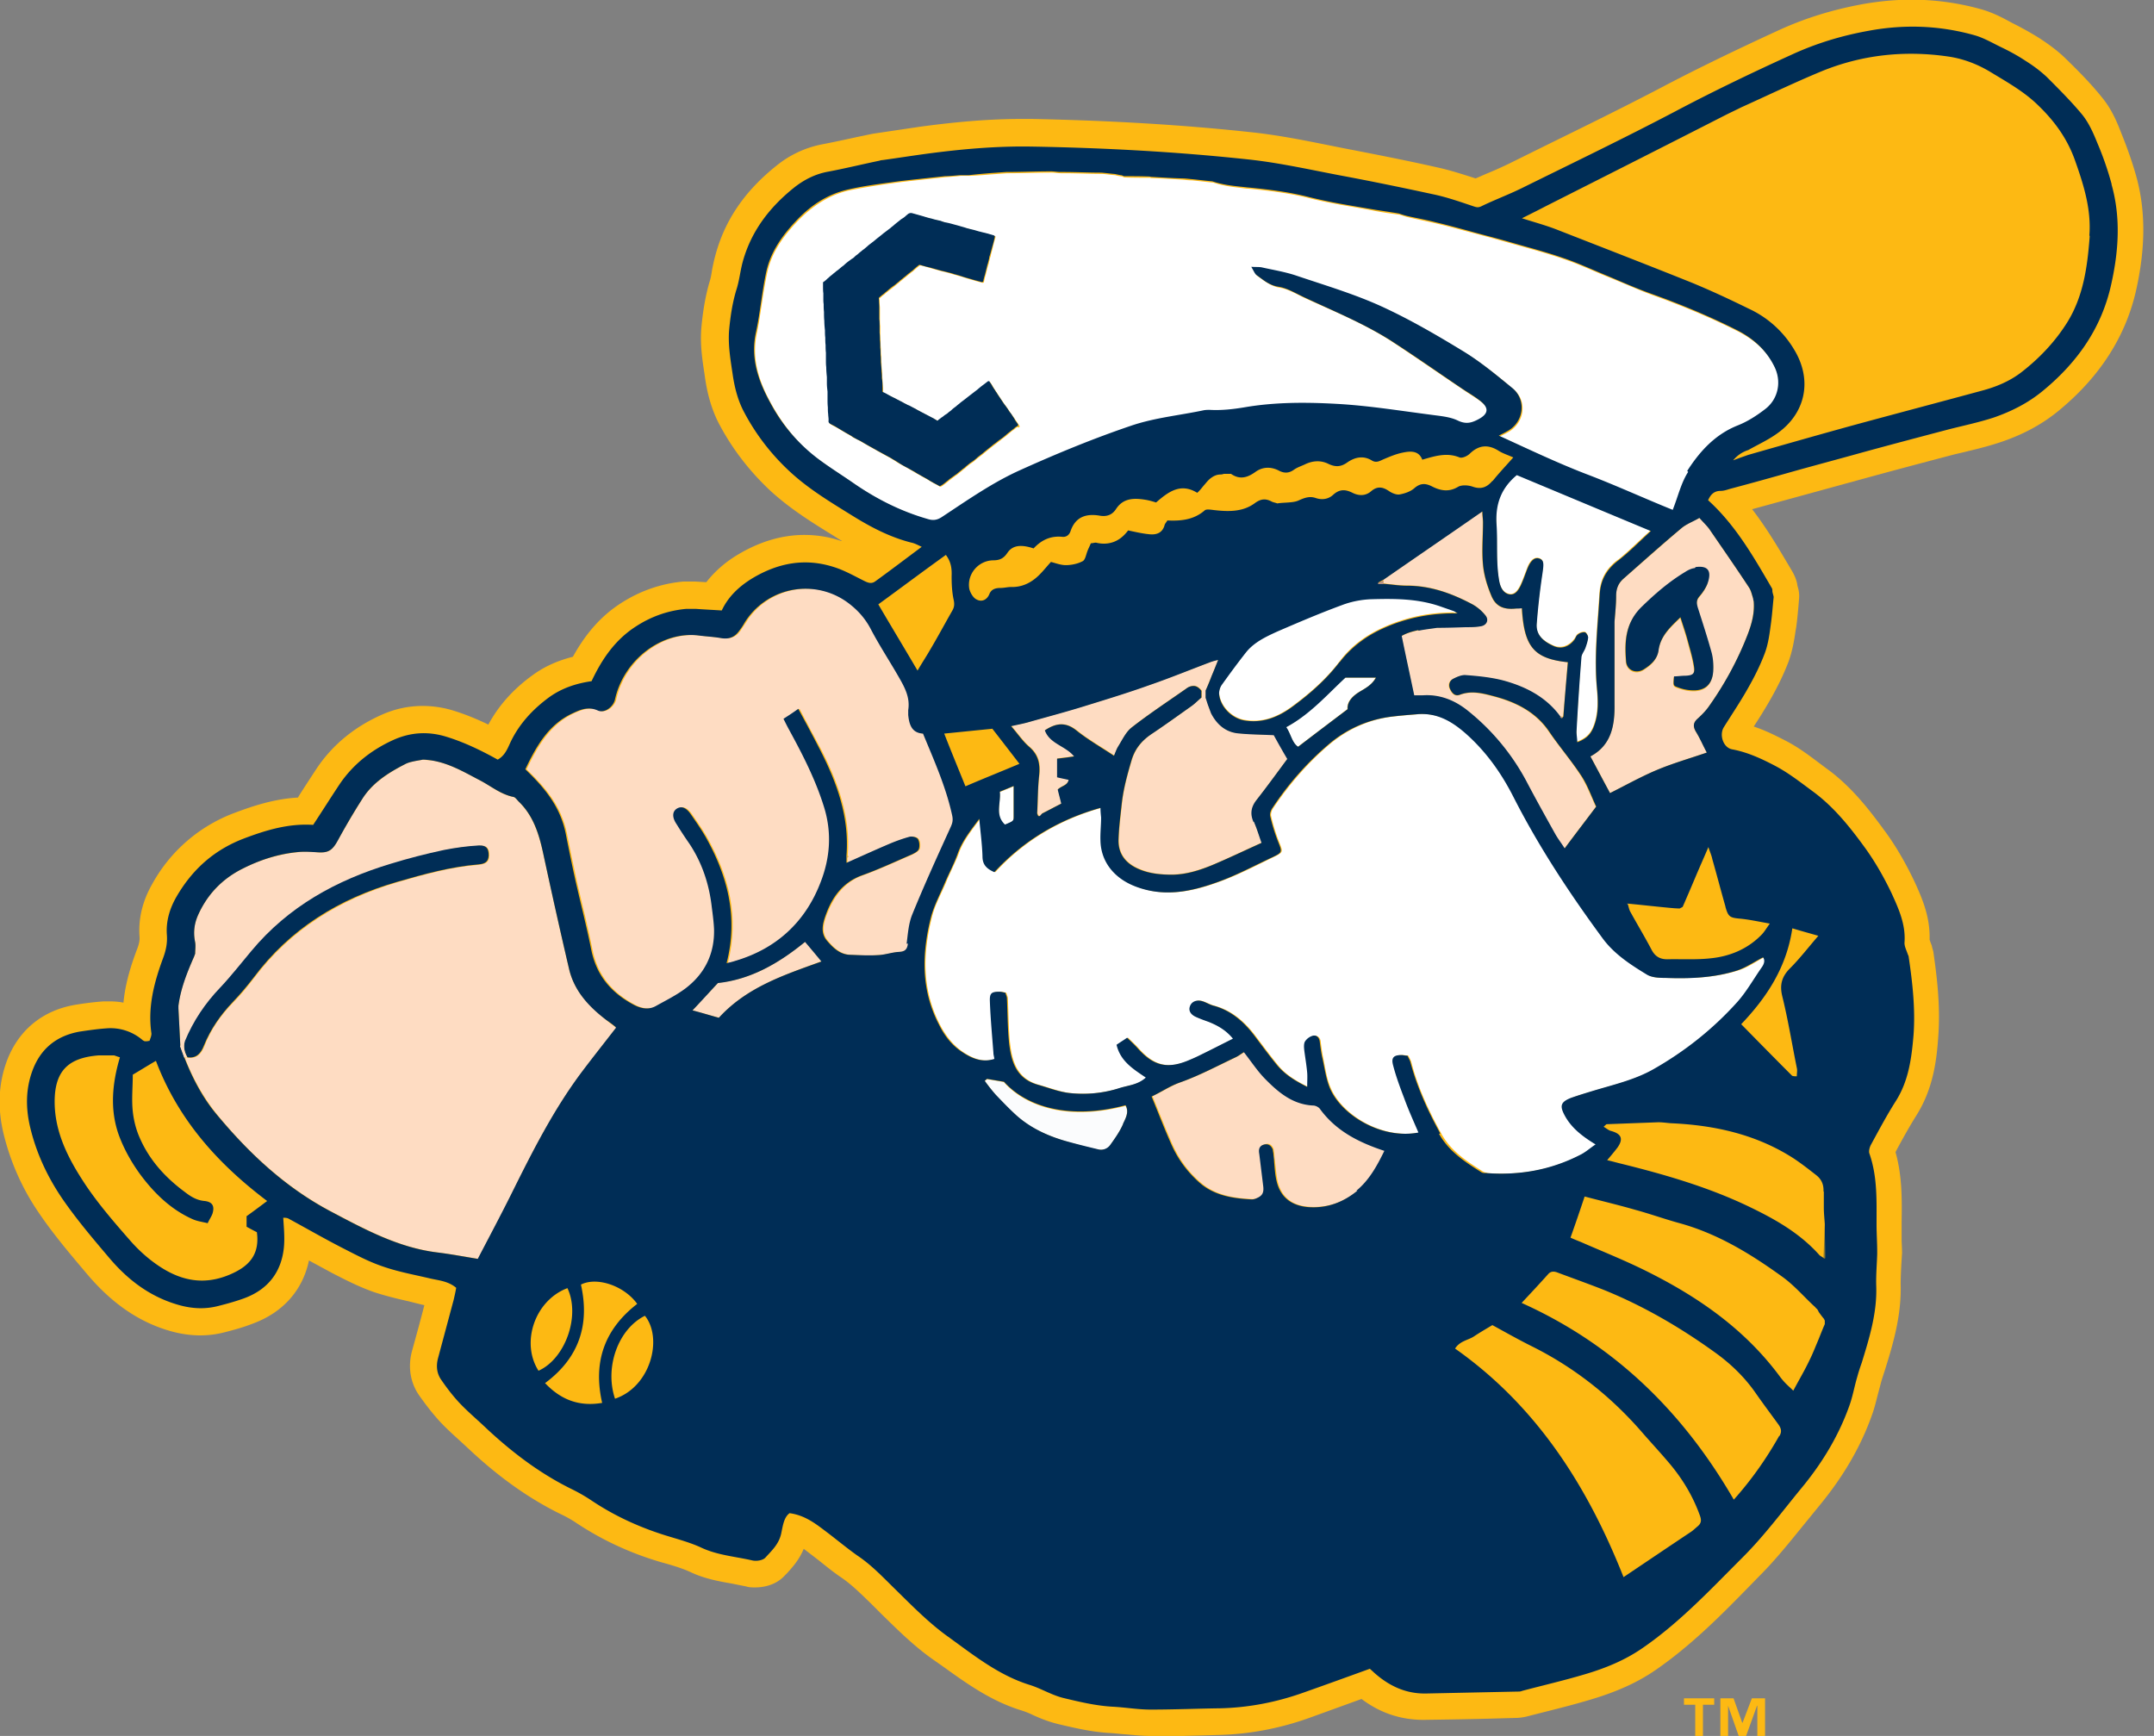 <svg xmlns="http://www.w3.org/2000/svg" fill="none" viewBox="0 0 67 54"><rect x="0" y="0" width="67" height="54" fill="#808080" stroke="none"/><g clip-path="url(#a)"><g clip-path="url(#b)"><path fill="#FDB913" d="M35.77 54c-.26 0-.51-.03-.77-.05-.15-.01-.3-.03-.46-.04-.58-.03-1.12-.16-1.63-.28-.32-.08-.56-.18-.78-.28-.12-.06-.25-.11-.38-.15-.96-.3-1.72-.86-2.46-1.39l-.3-.21c-.59-.42-1.1-.93-1.59-1.41l-.3-.3c-.31-.3-.6-.59-.92-.81-.21-.14-.41-.3-.61-.46-.11-.09-.53-.41-.57-.44-.15.36-.36.58-.52.76l-.07.07c-.31.34-.75.37-.92.37-.1 0-.19 0-.28-.03l-.45-.09c-.4-.07-.85-.15-1.29-.36-.24-.11-.53-.2-.82-.28l-.14-.04c-.94-.28-1.81-.69-2.59-1.21-.15-.1-.31-.19-.48-.27-.98-.48-1.91-1.14-2.84-2.01l-.27-.25c-.21-.19-.42-.38-.62-.59-.27-.29-.5-.6-.67-.84-.28-.4-.36-.9-.22-1.4.13-.47.26-.94.38-1.41-.02 0-.49-.12-.49-.12-.36-.08-.72-.17-1.06-.28-.49-.17-.93-.4-1.32-.6l-.72-.39c-.19.91-.79 1.6-1.71 1.95-.3.12-.62.21-.94.29-.24.06-.48.09-.73.09-.29 0-.58-.04-.88-.12-.99-.27-1.84-.85-2.61-1.75-.55-.65-1.06-1.25-1.51-1.91A7.46 7.46 0 0 1 .1 35.22c-.18-.78-.14-1.51.1-2.18.35-.97 1.1-1.6 2.12-1.78.3-.05.61-.09.91-.11h.17c.15 0 .3.01.44.04.06-.62.24-1.18.43-1.68.06-.16.08-.27.07-.37-.04-.56.09-1.11.4-1.65a4.855 4.855 0 0 1 2.52-2.19c.58-.22 1.26-.45 2.01-.49l.02-.04c.19-.3.38-.59.57-.88.48-.71 1.15-1.27 2-1.65.42-.19.85-.28 1.29-.28.32 0 .65.05.97.15.35.11.7.25 1.07.43.32-.59.77-1.1 1.38-1.54.37-.27.78-.45 1.25-.57.41-.74.89-1.28 1.5-1.67.59-.38 1.25-.61 1.94-.67h.36l.35.02c.25-.32.57-.61.97-.85.68-.41 1.38-.62 2.08-.62.38 0 .77.06 1.15.19h.02c-.05-.03-.27-.17-.27-.17-.65-.4-1.31-.81-1.92-1.36-.65-.6-1.2-1.3-1.62-2.09-.22-.41-.37-.9-.45-1.46l-.02-.14c-.07-.46-.14-.93-.09-1.46.05-.52.13-.97.25-1.38.04-.12.06-.25.08-.38.03-.15.06-.3.1-.44.29-1.09.91-2.01 1.92-2.81.41-.33.89-.55 1.4-.65.37-.07.73-.15 1.1-.23l.48-.1 1.48-.22c1.19-.16 2.19-.24 3.15-.24h.32c2.44.05 4.66.18 6.79.41.78.08 1.55.23 2.3.38l.6.12c.98.19 1.96.38 2.93.6.41.09.8.22 1.18.34.12-.05.25-.11.37-.16.22-.09.44-.19.65-.29l1.01-.5c1.26-.62 2.51-1.23 3.75-1.88 1.1-.58 2.3-1.16 3.67-1.79.81-.37 1.66-.63 2.58-.8.51-.09 1.02-.14 1.52-.14.74 0 1.47.1 2.18.3.32.09.6.23.84.36l.13.07c.28.14.57.3.84.47.26.17.54.37.79.61.41.4.8.79 1.16 1.24.28.34.45.73.58 1.07.2.49.36.95.48 1.38.29 1.05.29 2.2 0 3.51-.32 1.46-1.14 2.73-2.42 3.78-.5.41-1.08.73-1.79.97-.33.11-.67.2-1.01.28-.15.04-.3.07-.46.11-.91.24-1.82.48-2.73.73l-3.54.97c.48.62.86 1.28 1.24 1.92.14.24.16.39.17.46l.03.11c.02.09.03.19.02.29l-.02.25c-.02.22-.04.44-.07.65l-.02.11c-.04.29-.1.63-.22.96-.14.36-.31.73-.58 1.2-.16.28-.33.55-.5.81.36.12.68.28.99.44.39.2.72.45 1.04.69l.24.18c.75.54 1.31 1.26 1.77 1.89.36.48.67 1.02.94 1.58.27.58.51 1.15.49 1.85.03.09.05.14.07.19 0 .03.05.18.05.21.11.77.22 1.67.15 2.61-.05.75-.16 1.62-.67 2.44-.22.35-.42.71-.62 1.08l-.04.08c.21.74.2 1.49.19 2.15v.62s.02.39.01.41l-.02.33c-.01.2-.02.4-.02.6.03 1-.26 1.93-.49 2.67 0 0-.11.33-.13.42l-.08.3c-.06.23-.11.45-.19.67-.35.99-.89 1.92-1.65 2.84l-.44.54c-.44.54-.89 1.11-1.41 1.63l-.39.4c-.86.88-1.76 1.78-2.83 2.52-.56.39-1.22.69-2.07.94-.47.14-.94.26-1.42.38l-.55.14c-.13.03-.25.04-.34.04l-.71.02c-.71.02-1.43.03-2.14.04-.72 0-1.36-.22-1.93-.65l-1.6.58c-.94.34-1.91.52-2.86.54l-.68.02c-.47.01-.93.03-1.4.03h-.1l.06-.02Z"/><path fill="#fff" d="M13.38 23.65c-.08 0-.16-.01-.24-.02.08 0 .16.01.24.02ZM56.57 40.81s-.04-.05-.05-.08c.02.03.04.05.05.08ZM56.51 40.71s-.04-.05-.07-.07c-.08-.08-.17-.16-.25-.24.08.08.16.16.25.24.02.02.04.05.07.07ZM38.05 14.76s-.07.01-.1.02c-.14 0-.25.05-.33.13.09-.07.19-.13.33-.13.03 0 .07-.01.1-.02ZM39.61 35.92c0 .07.01.14.02.21 0-.07-.01-.14-.02-.21ZM32.38 25.34s.03-.03.04-.05c-.01.02-.03.03-.04.05ZM4.67 32.32s-.02.04-.02.06c-.02 0-.04 0-.07.01.02 0 .04 0 .07-.01 0-.02.01-.04.02-.06ZM48.57 22.35l.04-.05c.05-.57.1-1.13.14-1.69-.05.56-.1 1.13-.14 1.69-.01.02-.02.03-.04.05ZM56.77 39.14c0-.35 0-.71-.01-1.06 0-.17-.02-.34-.03-.51 0 .17.02.34.03.51 0 .35.01.71.01 1.06ZM35.78 5.51s-.07-.03-.1-.04c.03.01.07.02.1.04 0 0 .02 0 .03.01-.01 0-.02 0-.03-.01ZM56.73 41.02l.03.06v.11c-.08.18-.15.37-.23.56.08-.19.15-.37.23-.56v-.11c0-.02-.01-.04-.03-.06Z"/><path fill="#fff" d="M54.93 12.77c.41-.31.51-.85.3-1.31-.24-.52-.65-.88-1.15-1.14-.87-.44-1.76-.81-2.68-1.14-.46-.17-.9-.37-1.35-.55-.47-.19-.93-.41-1.41-.57-.57-.2-1.16-.35-1.75-.52-.39-.11-.79-.22-1.18-.32-.33-.09-.67-.18-1-.26-.3-.07-.6-.13-.9-.2-.09-.02-.18-.05-.27-.08-.29-.04-.59-.08-.88-.14-.64-.12-1.28-.21-1.91-.37-.63-.16-1.27-.24-1.91-.3-.09 0-.19-.02-.28-.03-.28-.03-.55-.07-.82-.16-.22-.02-.45-.05-.67-.07-.09 0-.18-.01-.27-.02-.32-.02-.65-.04-.97-.05h-.02c-.01 0-.02 0-.03-.01-.26 0-.53 0-.79-.01-.03 0-.06-.02-.09-.03-.07-.01-.14-.02-.21-.04-.13-.01-.27-.03-.4-.04-.4 0-.8-.02-1.2-.02h-.08c-.1 0-.19-.02-.29-.02-.46 0-.93.02-1.39.02l-.43.03c-.25.02-.49.04-.74.05h-.28c-.15.02-.31.03-.46.04l-.83.09c-.28.03-.55.06-.83.1-.44.06-.89.13-1.33.22-.64.14-1.16.49-1.61.95-.44.46-.81.96-.95 1.59-.14.63-.2 1.29-.33 1.92-.17.8.08 1.51.45 2.18.38.69.87 1.3 1.51 1.76.35.26.72.49 1.08.74.71.49 1.46.86 2.29 1.11.19.06.31.04.46-.06.79-.53 1.57-1.08 2.44-1.46 1.13-.5 2.27-.98 3.45-1.38.74-.25 1.51-.32 2.26-.48.06-.01.12-.01.18-.01.36.02.72-.01 1.08-.08.99-.18 2-.16 2.99-.1.94.05 1.87.21 2.8.33.29.04.59.06.84.18s.42.08.63-.03c.33-.17.36-.36.06-.59-.17-.13-.37-.24-.55-.37-.75-.5-1.49-1.02-2.24-1.51-.85-.55-1.79-.93-2.71-1.35-.25-.12-.5-.27-.76-.31-.28-.05-.47-.21-.68-.36-.06-.04-.08-.12-.17-.26.16 0 .25 0 .34.02.36.08.73.14 1.08.26.89.3 1.79.57 2.65.96.87.4 1.71.89 2.53 1.39.54.33 1.03.73 1.52 1.14.46.38.35 1.07-.17 1.35-.07.04-.14.07-.25.13.94.42 1.82.85 2.73 1.2.91.35 1.8.76 2.68 1.11.17-.43.26-.85.48-1.18.39-.61.86-1.14 1.58-1.42.3-.12.59-.3.84-.5l-.03-.02Zm-23.27.51c-.06.02-.09.07-.14.1-.05.03-.09.07-.14.11-.04.03-.08.07-.12.1-.04.03-.09.06-.13.1l-.13.1-.13.1-.14.11c-.02.02-.04.03-.06.05-.04.03-.07.06-.11.09l-.13.1c-.04.03-.09.07-.13.11-.04.03-.09.06-.13.09-.04.03-.09.07-.13.11-.03.03-.07.05-.1.08l-.16.13c-.02.02-.05.03-.07.05l-.11.08c-.03.03-.07.05-.1.08-.05.04-.11.09-.17.13-.02.02-.05.03-.07.04h-.02c-.08-.05-.17-.09-.25-.14-.06-.03-.11-.07-.17-.1-.05-.03-.11-.06-.16-.09s-.09-.05-.14-.08a.746.746 0 0 1-.12-.07c-.05-.03-.09-.05-.14-.08-.08-.05-.17-.09-.25-.14-.08-.04-.15-.09-.23-.14-.03-.02-.06-.03-.08-.05-.04-.02-.09-.05-.13-.07-.07-.04-.13-.07-.2-.11-.06-.03-.12-.07-.18-.1-.05-.03-.11-.06-.16-.09-.09-.05-.17-.1-.26-.15-.07-.04-.14-.08-.21-.11-.02-.01-.04-.02-.06-.04-.08-.05-.16-.09-.24-.14-.07-.04-.15-.09-.22-.13-.07-.04-.14-.07-.2-.11-.03-.02-.05-.03-.05-.08 0-.07 0-.15-.01-.22 0-.07 0-.14-.01-.21 0-.09 0-.17-.01-.26v-.23c0-.08-.01-.16-.02-.25v-.2c0-.1-.01-.21-.02-.31 0-.07 0-.14-.01-.21v-.24c0-.08 0-.16-.01-.24 0-.08 0-.16-.01-.23 0-.07 0-.15-.01-.22 0-.1-.01-.2-.02-.3 0-.09 0-.19-.01-.28 0-.08 0-.16-.01-.24 0-.06 0-.11-.01-.17v-.17c0-.07 0-.14-.01-.2V8.8c.03-.02.05-.04.08-.06.03-.02.05-.05.08-.07.04-.04.09-.07.13-.11.04-.04.09-.07.13-.11.05-.04.09-.08.14-.11a.7.7 0 0 1 .1-.08c.04-.04.09-.07.13-.11l.11-.08a.7.7 0 0 1 .1-.08.7.7 0 0 1 .1-.08c.04-.04.09-.07.13-.11.05-.04.09-.08.14-.11.05-.04.11-.08.16-.13.07-.05.14-.11.2-.16l.16-.13c.06-.05.13-.1.2-.15.04-.03.09-.07.13-.11.07-.06.14-.11.21-.17a.71.71 0 0 1 .14-.1c.02-.02.05-.04.07-.06.04-.04.08-.04.13-.03l.32.09c.1.03.19.05.29.08.09.02.19.04.28.07.06.01.11.03.16.05.11.03.21.06.32.08.08.02.17.05.25.07.08.02.17.04.25.07.09.02.17.05.26.07.07.02.13.03.2.05l.21.06c.04.01.04.01.03.06-.03.1-.06.21-.08.31l-.06.22c0 .04-.02.07-.03.11-.01.06-.03.11-.04.17 0 .02-.01.04-.02.06l-.03.12-.03.12c-.01.05-.03.1-.04.15 0 .03-.02.06-.02.09 0 .04-.03.06-.07.04-.1-.02-.19-.05-.29-.08-.09-.02-.18-.05-.27-.08-.09-.03-.18-.05-.27-.08-.08-.02-.17-.05-.25-.07-.07-.02-.13-.03-.2-.05l-.32-.09c-.1-.03-.2-.06-.3-.08h-.03c-.03.02-.06.05-.09.07-.03.03-.07.06-.1.09s-.07.05-.1.08c-.07.05-.13.11-.2.16-.04.04-.09.07-.13.11l-.16.13c-.06.05-.11.09-.17.13-.04.04-.09.07-.13.11-.03.03-.07.05-.1.08-.02.02-.05.04-.07.06-.02.02 0 .04 0 .06 0 .07 0 .14.01.22v.39c0 .06 0 .13.01.19v.23c0 .08 0 .15.01.23 0 .08 0 .16.01.24 0 .08 0 .16.01.23 0 .08 0 .16.01.23 0 .1.01.19.02.29 0 .07 0 .13.01.2 0 .1.01.2.02.29v.13c.05.03.11.06.16.08.06.03.12.06.19.1.05.02.09.05.14.07.05.03.1.05.15.08.05.03.1.05.15.08.04.02.07.04.11.05.05.03.1.05.15.08.04.02.08.04.11.06.05.03.1.05.15.08.1.05.19.1.29.15.03.01.06.03.08.05.02.01.04 0 .05 0 .03-.03.07-.05.1-.08.04-.03.07-.06.11-.08.03-.03.07-.05.1-.07.03-.03.07-.05.1-.08.05-.04.11-.08.16-.13.04-.04.09-.07.13-.11l.12-.09.14-.11.26-.2c.07-.05.13-.1.2-.16l.13-.1c.01 0 .04 0 .05.01.02.04.05.07.07.11.02.03.04.07.06.1.01.02.03.04.04.06.02.04.05.07.07.11l.06.09.12.18c.04.06.09.12.13.18.03.04.05.08.08.12.02.03.04.06.06.08.03.05.07.1.1.15.04.05.07.11.11.16.02.03.02.06-.02.07l-.02-.02ZM46.24 36.49c1.03.08 2.01-.09 2.93-.56.17-.08.31-.21.49-.33-.41-.25-.75-.51-.96-.9-.16-.3-.13-.42.2-.55.23-.09.46-.15.69-.22.64-.19 1.29-.34 1.87-.67.97-.56 1.84-1.25 2.59-2.07.3-.33.52-.73.78-1.1.07-.1.11-.21.04-.31-.28.15-.53.33-.81.41-.72.23-1.48.25-2.23.23-.19 0-.42 0-.57-.1-.51-.31-1.02-.64-1.38-1.13-1.03-1.4-1.98-2.84-2.77-4.39-.38-.75-.87-1.43-1.51-2-.45-.4-.92-.64-1.52-.58-.25.02-.5.04-.75.07-.75.09-1.41.39-1.98.87-.67.57-1.25 1.24-1.74 1.97-.05.07-.09.18-.07.26.06.26.14.53.24.78.13.33.15.34-.16.49-.58.28-1.15.58-1.75.79-.81.29-1.64.46-2.51.13-.64-.24-1.09-.74-1.1-1.42 0-.24.01-.49.02-.73 0-.1-.01-.2-.02-.3-1.29.36-2.4 1.02-3.3 2-.25-.11-.36-.25-.37-.49-.01-.37-.06-.73-.1-1.17-.29.39-.53.69-.67 1.08-.11.3-.27.59-.39.89-.15.36-.35.71-.44 1.08-.29 1.14-.32 2.26.25 3.36.19.36.42.65.74.86.29.19.61.32.98.2-.01-.07-.03-.13-.03-.19-.04-.53-.09-1.07-.11-1.6-.01-.26.05-.29.3-.3.06 0 .12.02.18.03.02.07.05.13.05.18.02.44.02.88.06 1.31.06.6.2 1.17.89 1.37.33.09.65.22.98.26.53.06 1.07 0 1.59-.16.27-.09.56-.1.8-.32-.4-.26-.79-.51-.91-1.02.1-.07.2-.13.33-.22.11.11.22.21.32.32.46.52.88.67 1.55.4.12-.05.24-.1.36-.16.35-.17.69-.35 1.06-.53-.22-.27-.48-.41-.75-.52-.13-.06-.28-.1-.41-.16-.13-.06-.23-.16-.18-.32.05-.14.18-.2.32-.18.14.03.26.11.4.15.57.15.98.52 1.32.98.22.29.44.59.67.87.24.3.56.49.94.68 0-.18.01-.31 0-.44-.02-.23-.07-.46-.09-.69-.01-.09-.02-.21.02-.28a.43.43 0 0 1 .24-.18c.11-.02.21.05.22.18.02.15.04.31.07.46.07.33.11.69.25 1 .36.83 1.6 1.59 2.75 1.37-.15-.35-.3-.7-.44-1.06-.13-.34-.25-.69-.35-1.04-.06-.23.02-.31.26-.31.06 0 .12.01.19.02.03.07.07.13.09.2.2.78.54 1.51.93 2.22.3.55.8.87 1.31 1.19.04.02.09.03.14.03l-.04.01Z"/><path fill="#FEDCC2" d="M19.16 31.97s0-.02-.01-.02c-.1-.07-.2-.14-.29-.22-.54-.42-1-.91-1.16-1.59-.28-1.2-.55-2.41-.81-3.62-.13-.59-.31-1.15-.76-1.59-.05-.05-.1-.13-.16-.14-.39-.07-.69-.33-1.03-.51-.5-.26-.98-.55-1.55-.63-.08 0-.16-.01-.24-.02-.09.02-.18.03-.27.05-.09.02-.18.04-.26.08-.52.27-1.02.58-1.35 1.09-.26.42-.52.85-.76 1.29-.18.33-.3.4-.67.37-.17-.02-.34-.03-.51-.01-.65.06-1.27.25-1.84.55-.61.32-1.06.8-1.34 1.44-.11.26-.15.53-.08.82.03.11 0 .24 0 .36-.01.03-.02.06-.03.08-.22.5-.43.99-.49 1.54v.08l.06 1.18c.05-.05.1-.1.16-.15.25-.63.63-1.18 1.1-1.67.34-.36.65-.76.97-1.14 1.15-1.38 2.64-2.2 4.33-2.71.55-.16 1.1-.31 1.66-.43.35-.08.72-.12 1.08-.14.24-.02.32.09.31.31 0 .17-.09.26-.32.28-.86.07-1.7.3-2.52.54-1.8.53-3.34 1.47-4.48 2.99-.2.26-.41.52-.64.75-.39.4-.7.84-.9 1.36-.09.23-.23.4-.51.36-.03 0-.07 0-.1.01.25.64.58 1.24 1.01 1.77.99 1.2 2.12 2.25 3.51 2.99 1.06.56 2.12 1.14 3.34 1.29.42.05.83.13 1.26.2.36-.7.72-1.35 1.04-2.01.66-1.34 1.33-2.66 2.23-3.85.34-.45.68-.88 1.03-1.33h-.01Z"/><path fill="#FDB913" d="M63.4 3.29c-.43-.42-.95-.72-1.46-1.02-.42-.25-.85-.42-1.32-.49-1.37-.2-2.7-.06-3.98.47-.83.35-1.64.74-2.47 1.11-.17.08-.33.16-.49.24-1.86.94-3.72 1.88-5.58 2.83-.24.12-.47.24-.75.38.41.13.78.23 1.13.37 1.37.53 2.75 1.06 4.12 1.62.61.25 1.2.53 1.8.82.59.29 1.07.71 1.42 1.28.57.94.36 1.98-.54 2.61-.28.19-.59.34-.89.51a.901.901 0 0 0-.47.32c.18-.07.33-.12.47-.17 1.12-.32 2.25-.64 3.37-.95 1.29-.35 2.58-.7 3.87-1.04.46-.12.9-.3 1.28-.6.55-.43 1.03-.94 1.4-1.53.51-.82.63-1.75.7-2.68.06-.81-.17-1.56-.44-2.31-.25-.69-.65-1.25-1.16-1.74l-.01-.03Z"/><path fill="#FEDCC2" d="M29.66 25.38c-.19-.89-.57-1.71-.91-2.56-.36-.02-.44-.28-.46-.58 0-.05-.02-.1 0-.15.06-.36-.08-.67-.26-.97-.31-.53-.64-1.04-.92-1.58-.18-.35-.44-.61-.75-.83-1.04-.73-2.5-.42-3.16.66l-.18.27c-.14.19-.32.24-.55.21-.23-.04-.46-.05-.69-.08-1.12-.15-2.33.73-2.61 1.98-.05.24-.33.45-.54.35-.28-.13-.55-.01-.76.08-.76.35-1.15 1.04-1.49 1.75.59.57 1.09 1.15 1.26 2.02.1.5.2.99.31 1.49.16.7.34 1.39.48 2.1.16.81.63 1.35 1.33 1.72.21.11.45.16.67.04.32-.17.65-.34.94-.56.6-.46.91-1.07.88-1.84 0-.23-.05-.46-.07-.68-.08-.71-.3-1.38-.7-1.98l-.4-.61c-.13-.22-.12-.4.02-.48.14-.08.28-.03.42.17.16.23.32.46.46.7.69 1.22 1.03 2.5.66 3.94.1-.02.18-.04.27-.07 1.29-.39 2.19-1.22 2.66-2.46.28-.75.34-1.53.1-2.33-.26-.85-.66-1.62-1.08-2.39-.06-.11-.12-.23-.18-.35.17-.12.3-.21.46-.31.23.44.45.85.67 1.26.53 1.03.92 2.1.83 3.29 0 0 .02.04.02.06 0 0-.02.01-.03.02v.16c.46-.2.88-.4 1.31-.58.21-.09.43-.17.65-.23.08-.02.22.01.26.07.05.08.06.22.03.31-.03.07-.14.13-.22.17-.51.22-1.02.46-1.55.65-.58.21-.9.66-1.11 1.19-.1.26-.2.58.02.84.18.22.39.42.69.44.3.02.61.03.91.01.22-.01.43-.09.65-.1.19 0 .25-.08.27-.26.04-.3.05-.62.17-.9.37-.91.78-1.81 1.19-2.71.06-.13.09-.22.06-.37l-.03.01Z"/><path fill="#FDB913" d="M4.86 33c-.26.16-.49.29-.72.43 0 .39-.03.77 0 1.14.03.27.1.56.21.81.3.7.8 1.25 1.41 1.7.19.14.38.26.62.28.24.02.31.16.24.39-.03.09-.08.17-.15.3-.17-.04-.33-.06-.48-.13-.68-.3-1.2-.8-1.62-1.39-.27-.37-.5-.78-.66-1.21-.29-.8-.22-1.62.03-2.43l-.18-.06h-.48c-.9.07-1.38.44-1.37 1.44 0 .96.43 1.78.93 2.54.41.63.91 1.2 1.41 1.77.26.3.57.58.9.8.67.45 1.37.61 2.18.28.58-.24.97-.59.87-1.33-.1-.05-.21-.11-.32-.17v-.32c.21-.16.41-.31.65-.48-1.54-1.17-2.76-2.54-3.46-4.36h-.01Z"/><path fill="#FEDCC2" d="M44.23 21.64c.54-.04 1.01.15 1.42.48.78.62 1.4 1.38 1.86 2.27.28.53.57 1.05.86 1.57.08.14.18.27.29.44.34-.46.65-.86.98-1.3-.15-.32-.28-.67-.47-.97-.3-.47-.67-.9-.99-1.36-.42-.62-1.03-.92-1.71-1.1-.34-.09-.7-.19-1.07-.05-.16.06-.25-.06-.31-.19s-.02-.25.11-.31c.12-.06.26-.12.38-.11.39.04.8.07 1.18.17.69.19 1.32.51 1.76 1.11h.1c.05-.57.1-1.13.14-1.69-1.05-.11-1.36-.48-1.43-1.68-.06 0-.12 0-.18.01-.38.04-.63-.05-.77-.4-.13-.31-.23-.64-.26-.97-.04-.43 0-.87 0-1.31 0-.1-.01-.2-.02-.34a739.7 739.7 0 0 0-3.07 2.12v.12c.24.02.48.06.72.06.74 0 1.4.24 2.04.58.15.08.3.21.41.35.11.14.03.3-.14.33-.15.03-.31.02-.47.03-.3 0-.6.01-.9.02-.19.03-.39.05-.58.09-.19.04-.37.09-.52.18.13.63.26 1.23.39 1.85h.25Z"/><path fill="#FDB913" d="M51.95 45.57c-.3-.37-.62-.72-.94-1.07a10.99 10.99 0 0 0-3.39-2.62c-.4-.2-.79-.42-1.21-.65-.2.12-.39.23-.57.35-.19.12-.44.14-.59.38 2.54 1.79 4.12 4.27 5.24 7.11.73-.49 1.42-.95 2.1-1.41.06-.04.11-.09.17-.14.13-.1.16-.19.09-.37-.21-.58-.52-1.1-.91-1.57l.01-.01Z"/><path fill="#FEDCC2" d="M52.29 16.44c-.6.51-1.19 1.04-1.79 1.56-.16.14-.24.32-.23.54 0 .27-.03.53-.05.8v2.58c0 .67-.11 1.27-.75 1.61.22.4.42.79.61 1.14.48-.24.96-.51 1.46-.72.5-.21 1.02-.36 1.55-.54-.11-.22-.21-.44-.34-.65-.1-.17-.08-.28.06-.41.12-.11.25-.23.34-.37.5-.7.9-1.44 1.21-2.24.13-.34.21-.67.19-1.03 0-.03-.01-.06-.02-.1-.04-.11-.07-.24-.13-.34-.4-.61-.82-1.21-1.23-1.81-.08-.12-.19-.22-.31-.35-.2.11-.41.19-.57.33Zm.83 1.69c-.05.16-.15.31-.26.44-.1.12-.1.23-.06.36.15.46.3.93.43 1.4.05.18.07.39.05.58-.03.43-.28.63-.71.59-.13-.01-.26-.05-.39-.09-.15-.06-.15-.07-.12-.34.11 0 .23-.02.35-.02.24-.01.31-.06.27-.3-.04-.26-.12-.52-.19-.78-.06-.23-.14-.46-.23-.74-.32.31-.62.58-.68 1.03-.04.28-.24.45-.46.59-.23.15-.52.03-.55-.25-.05-.62-.03-1.2.48-1.69.42-.41.86-.79 1.36-1.09.09-.05.2-.1.3-.12.37-.05.51.09.39.46l.02-.03ZM41.09 34.49c-.04-.06-.14-.1-.21-.11-.65-.03-1.1-.42-1.52-.85-.24-.24-.42-.53-.64-.81-.1.06-.18.12-.26.16-.57.27-1.13.57-1.72.78-.31.11-.57.29-.89.44.21.51.4 1.01.62 1.5.2.45.49.85.86 1.17.46.41 1.04.5 1.63.53.05 0 .1-.01.14-.03.2-.08.25-.18.22-.4l-.12-.98c-.02-.12-.02-.23.1-.28.15-.07.26-.02.32.14 0 .05.02.11.02.16 0 .07.01.14.02.21.02.21.04.42.08.62.12.51.47.77.99.8.58.04 1.08-.15 1.52-.51.4-.33.64-.77.87-1.24-.81-.27-1.5-.64-2-1.3h-.03ZM40.05 23.6c-.15-.28-.3-.54-.42-.74-.42-.02-.78-.02-1.14-.06-.38-.04-.64-.29-.81-.62-.04-.08-.07-.16-.09-.24-.03-.08-.05-.16-.08-.24v-.23c.06-.15.12-.31.19-.46.06-.16.13-.32.2-.49-.08.02-.15.03-.22.06-.64.24-1.27.49-1.91.72-.64.22-1.29.43-1.94.63-.6.18-1.21.35-1.81.52-.17.05-.33.08-.56.13.21.24.36.47.56.64.3.25.36.55.31.91-.05.38-.04.78-.06 1.16.02.07.04.09.07.09.01 0 .03-.01.04-.03.01-.02.03-.03.04-.05.2-.1.4-.21.6-.31-.04-.17-.08-.31-.11-.44.12-.12.3-.13.34-.3-.13-.03-.25-.06-.36-.08v-.58c.18-.02.34-.04.53-.07-.27-.33-.77-.39-.91-.81.36-.24.66-.25.99.01.36.29.76.51 1.16.78.05-.12.08-.22.13-.29.13-.2.24-.45.42-.59.55-.43 1.13-.81 1.7-1.21.09-.06.17-.09.25-.08.08.01.15.06.22.15v.21c-.11.09-.22.2-.33.28-.41.29-.81.58-1.23.86-.31.21-.51.47-.62.83-.13.44-.25.88-.3 1.34-.04.37-.09.74-.1 1.12-.01.44.23.73.62.9.34.15.7.19 1.07.18.43-.01.84-.14 1.23-.3.51-.21 1.01-.46 1.53-.69-.09-.25-.16-.46-.24-.66-.11-.25-.08-.46.09-.68.33-.42.64-.85.96-1.28l-.01.01Z"/><path fill="#FDB913" d="M54.59 43.32c-.35-.49-.78-.9-1.27-1.26-1.07-.77-2.21-1.43-3.43-1.93-.47-.19-.96-.36-1.44-.54-.1-.04-.21-.07-.3.04-.26.29-.52.57-.83.9 2.89 1.3 5.02 3.39 6.6 6.12.57-.64 1.02-1.29 1.41-1.98.08-.15.04-.25-.04-.37-.24-.33-.48-.65-.71-.98h.01ZM45.71 14.11c-.08.07-.24.15-.32.12-.39-.16-.76-.04-1.16.07-.11-.29-.37-.27-.61-.22-.2.04-.39.12-.58.2-.12.05-.24.13-.37.05-.28-.17-.54-.11-.78.06-.2.14-.37.14-.58.04-.24-.12-.5-.1-.74.02-.11.05-.23.1-.33.16-.16.11-.3.12-.47.03a.686.686 0 0 0-.73.04c-.25.18-.49.25-.76.06h-.22c-.03 0-.07.01-.1.02-.14 0-.25.05-.33.13-.06.05-.11.11-.16.17-.07.09-.15.19-.24.27-.52-.32-.9-.04-1.28.3-.1-.03-.2-.06-.31-.08-.36-.06-.71-.07-.94.29-.12.18-.28.24-.51.2-.42-.08-.75.04-.9.48-.04.12-.12.19-.25.18-.37-.04-.66.11-.9.36-.38-.13-.65-.1-.81.13-.12.18-.24.23-.45.24-.46.01-.81.44-.74.89.02.12.12.28.23.33.14.07.31.02.39-.16.07-.16.19-.2.35-.2.11 0 .22-.03.33-.03.36.01.64-.14.88-.38.13-.13.24-.27.36-.4.16.04.31.1.46.1.18 0 .37-.04.52-.12.09-.05.11-.22.16-.33.03-.08.07-.15.1-.23.05 0 .11-.02.16-.02.16.04.31.04.44.01.22-.05.41-.19.56-.39.25.04.46.1.67.12.21.02.39-.04.46-.27.02-.05.06-.1.09-.16.43.03.83-.02 1.17-.32.06-.05.2-.02.31 0 .43.06.87.06 1.23-.21.21-.15.36-.16.55-.05.05.02.11.03.16.05l.35-.03c.12-.01.23-.03.33-.07.18-.08.33-.13.51-.07.2.07.4.04.55-.1.2-.18.38-.17.6-.06.2.1.41.09.58-.05.2-.17.37-.12.56 0 .09.06.23.12.33.1.16-.03.33-.1.46-.2.19-.17.35-.15.56-.04.26.14.52.18.8 0 .11-.07.31-.05.45 0 .26.09.44.02.61-.18.2-.25.42-.48.64-.73-.15-.07-.32-.13-.46-.21-.33-.2-.61-.17-.89.09h.01ZM56.76 41.08s-.01-.04-.03-.06c-.05-.07-.1-.14-.16-.21-.02-.03-.04-.05-.05-.08-.02-.02-.04-.05-.07-.07-.08-.08-.17-.16-.25-.24-.24-.25-.49-.5-.77-.7-.97-.7-1.99-1.32-3.15-1.65-.48-.14-.95-.3-1.43-.43-.51-.14-1.03-.27-1.56-.41-.15.44-.29.85-.44 1.28.12.05.22.09.31.13.71.32 1.44.6 2.13.95 1.58.8 3.01 1.8 4.08 3.25a2 2 0 0 0 .19.22c.06.07.13.13.22.21.18-.34.36-.64.51-.96.08-.18.16-.37.24-.55.08-.19.15-.37.23-.56v-.12Z"/><path fill="#fff" d="M50.32 17.42c.35-.28.66-.6 1.02-.92-1.41-.59-2.78-1.16-4.17-1.74-.48.4-.68.89-.63 1.53.04.58-.02 1.16.08 1.74.03.18.1.37.28.43.2.07.31-.1.39-.26.08-.17.14-.35.21-.53.09-.25.23-.36.38-.31.14.05.13.17.09.45-.08.53-.14 1.06-.18 1.59-.03.35.23.55.51.67.25.12.51.02.67-.2.04-.05.06-.12.1-.15.06-.04.15-.08.22-.07.04 0 .11.11.1.16 0 .12-.05.23-.09.34-.03.1-.11.19-.12.29-.06.75-.1 1.51-.15 2.26 0 .11.01.23.02.37.26-.1.4-.22.5-.45.18-.43.15-.87.11-1.29-.08-.97.03-1.92.09-2.88.03-.46.22-.77.57-1.04v.01Z"/><path fill="#FDB913" d="M55.81 36.03c-1.17-.75-2.47-1.04-3.83-1.1-.13 0-.26-.02-.39-.03l-1.6.06c-.02 0-.03.03-.1.08.09.05.15.11.23.13.32.09.39.25.2.52-.09.13-.2.25-.32.39.18.05.31.08.44.11 1.33.33 2.65.71 3.9 1.3.84.4 1.64.84 2.27 1.55.03.03.08.06.12.08.01-.35.03-.7.04-1.05 0-.17-.02-.34-.03-.51 0-.17-.01-.34 0-.51 0-.22-.06-.38-.22-.51-.23-.18-.46-.37-.7-.52l-.01.01Z"/><path fill="#fff" d="M45.22 19.06h.12c-.04-.02-.08-.05-.12-.07-.14-.05-.29-.1-.43-.15-.69-.24-1.41-.24-2.13-.22-.31.01-.62.08-.91.18-.69.25-1.36.54-2.03.83-.35.15-.71.32-.96.64-.27.33-.52.68-.76 1.02a.47.47 0 0 0-.08.26c.03.4.39.77.78.84.58.11 1.08-.11 1.52-.44.54-.4 1.04-.84 1.45-1.38.36-.48.83-.82 1.37-1.06.69-.31 1.42-.46 2.18-.46v.01Z"/><path fill="#FDB913" d="M53.14 26.36c-.14.33-.28.65-.41.95-.13.3-.26.61-.39.91-.03.02-.06.03-.09.05-.11 0-.22-.01-.32-.02-.43-.04-.86-.09-1.29-.13v.01c.03.08.04.17.08.24.22.39.45.78.66 1.18.11.21.26.31.49.3.45-.01.9.02 1.35-.03.6-.07 1.15-.29 1.58-.73.09-.09.15-.2.26-.35-.34-.06-.61-.13-.89-.15-.35-.04-.39-.05-.49-.37-.14-.49-.27-.99-.41-1.48-.03-.11-.07-.21-.12-.37l-.01-.01ZM19.83 40.57c-.42-.58-1.26-.86-1.75-.6.28 1.26-.06 2.28-1.11 3.06.5.53 1.07.73 1.78.62-.29-1.27.07-2.29 1.09-3.08h-.01ZM28.92 20.25c.24-.42.48-.84.72-1.27.06-.11.06-.22.03-.34-.05-.23-.07-.48-.06-.72 0-.24-.02-.45-.18-.66-.71.52-1.39 1.02-2.09 1.53.41.7.81 1.36 1.22 2.06.14-.23.26-.42.37-.61l-.01.01Z"/><path fill="#FBFCFD" d="M31.23 33.66c-.19-.03-.36-.06-.53-.09-.02.02-.05.04-.07.06.11.14.22.29.34.43.21.22.42.44.64.64.48.43 1.06.67 1.67.84.29.08.58.16.87.22.15.03.3 0 .38-.13.15-.21.3-.42.4-.65.07-.18.2-.37.08-.58-1.73.46-3.07.06-3.78-.73v-.01Z"/><path fill="#FDB913" d="M55.74 33.47s.09.01.15.02c0-.1.01-.18 0-.26-.14-.74-.27-1.49-.45-2.22-.09-.36-.02-.62.24-.88.3-.3.56-.64.88-1.01-.28-.08-.51-.15-.8-.23-.18 1.22-.8 2.15-1.59 2.98.54.55 1.06 1.08 1.58 1.6h-.01ZM30.04 24.45c.56-.23 1.1-.46 1.68-.7-.3-.39-.57-.74-.85-1.1l-1.49.15c.22.54.43 1.08.66 1.64v.01Z"/><path fill="#FEDCC2" d="M22.33 30.58c-.28.3-.55.58-.79.85.24.07.53.15.82.23.87-.95 2.03-1.33 3.2-1.76-.19-.22-.35-.41-.51-.61-.84.68-1.7 1.18-2.71 1.28l-.01.01Z"/><path fill="#FDB913" d="M19.13 43.51c1.12-.37 1.49-1.89.93-2.58-.82.4-1.26 1.6-.93 2.58ZM17.65 40.07c-1.02.38-1.47 1.69-.9 2.57.84-.37 1.31-1.7.9-2.57Z"/><path fill="#fff" d="M41.91 22.06c-.02-.22.14-.4.37-.54.19-.11.39-.21.51-.44h-.95c-.59.54-1.12 1.14-1.84 1.54.15.21.18.48.37.61.52-.39 1.01-.77 1.54-1.17ZM31.26 25.66c.26-.11.27-.11.27-.25v-.95c-.16.07-.29.12-.44.18.05.36-.16.73.16 1.03l.01-.01Z"/><path fill="#8C772D" d="M56.72 39.14s.02.01.03.02c0 0 .02 0 .02-.01 0-.35 0-.71-.01-1.06-.01.35-.03.7-.04 1.05Z"/><path fill="#002D56" d="M65.68 5.72a9.85 9.85 0 0 0-.45-1.29c-.12-.3-.26-.61-.46-.86-.34-.41-.72-.79-1.1-1.17-.2-.19-.43-.36-.67-.51-.24-.16-.5-.3-.75-.42-.27-.13-.54-.29-.82-.37-1.09-.31-2.2-.35-3.32-.14-.83.15-1.62.39-2.38.74-1.23.56-2.44 1.14-3.63 1.77-1.58.83-3.18 1.6-4.78 2.39-.41.2-.84.36-1.25.56-.09.04-.14.03-.23 0-.42-.14-.84-.29-1.28-.38-.97-.21-1.94-.41-2.91-.59-.94-.18-1.88-.39-2.82-.49-2.23-.24-4.47-.36-6.72-.4-1.12-.02-2.23.08-3.34.23-.44.06-.88.13-1.32.19-.03 0-.07.01-.1.02-.53.11-1.06.24-1.59.34-.39.07-.73.24-1.04.48-.78.62-1.37 1.38-1.63 2.37-.07.28-.1.57-.19.84-.12.4-.18.81-.22 1.22-.04.47.04.93.11 1.4.06.42.17.83.36 1.18.37.7.86 1.33 1.45 1.87.58.53 1.25.93 1.91 1.34.58.36 1.17.67 1.84.84.1.02.19.07.32.13-.51.38-.97.73-1.44 1.07-.13.1-.25.04-.37-.02-.3-.15-.6-.32-.92-.42-.9-.29-1.74-.13-2.54.35-.41.25-.75.57-.95 1-.3-.02-.55-.03-.81-.05h-.29c-.56.05-1.08.23-1.56.54-.66.42-1.07 1.03-1.39 1.71-.49.07-.93.22-1.32.5-.53.39-.96.86-1.23 1.46-.08.18-.17.37-.37.48-.52-.29-1.04-.54-1.59-.71-.58-.18-1.13-.14-1.66.1-.66.3-1.23.74-1.65 1.35-.28.42-.55.85-.84 1.29-.76-.05-1.46.16-2.17.43-.93.36-1.6.97-2.09 1.82-.21.37-.32.76-.29 1.17.02.26-.03.49-.12.73-.28.76-.48 1.52-.36 2.34 0 .06-.02.12-.04.17 0 .02-.02.04-.02.06-.02 0-.04 0-.07.01H4.5s-.05-.02-.07-.04a1.528 1.528 0 0 0-1.13-.36c-.28.02-.55.06-.82.1-.73.13-1.23.54-1.48 1.24-.2.56-.2 1.13-.07 1.7.19.82.54 1.57 1.01 2.26.44.64.95 1.24 1.45 1.83.59.7 1.29 1.23 2.19 1.48.4.11.79.13 1.19.03.28-.07.57-.15.84-.25.72-.27 1.14-.8 1.22-1.57.03-.3 0-.62-.02-.93.03 0 .1 0 .15.02.59.32 1.16.65 1.75.95.39.2.79.41 1.21.55.46.16.95.25 1.42.36.28.07.59.08.85.3-.02.12-.05.25-.08.38l-.48 1.79c-.07.25-.05.49.1.7.18.26.37.51.59.74.27.28.57.53.85.8.8.74 1.66 1.39 2.65 1.87.2.1.39.21.57.33.73.49 1.52.85 2.37 1.11.36.11.73.21 1.07.37.5.23 1.05.27 1.57.39.13.03.33 0 .41-.09.2-.22.42-.42.49-.75.05-.23.08-.5.26-.63.51.07.85.36 1.21.63.3.23.59.47.9.69.45.3.81.69 1.2 1.07.52.51 1.04 1.04 1.63 1.46.79.57 1.56 1.19 2.52 1.49.36.11.69.32 1.06.41.5.12 1 .24 1.52.27.4.02.79.09 1.19.09.72 0 1.44-.03 2.16-.04.89-.02 1.76-.19 2.6-.49.68-.24 1.37-.49 2.06-.74.04.04.09.08.13.12.46.41.98.66 1.61.65l2.85-.06c.05 0 .1 0 .14-.02.64-.17 1.29-.32 1.93-.51.65-.19 1.27-.44 1.83-.83 1.16-.8 2.12-1.83 3.11-2.82.66-.66 1.21-1.4 1.8-2.12.65-.78 1.17-1.63 1.51-2.58.11-.3.16-.61.25-.91.04-.15.09-.3.14-.44.24-.78.48-1.56.45-2.39-.01-.33.02-.66.03-.99v-.08c0-.28-.02-.56-.02-.84 0-.74.03-1.48-.22-2.2-.03-.07 0-.19.04-.27.25-.46.5-.93.78-1.37.4-.63.49-1.34.55-2.05.06-.81-.03-1.62-.15-2.43 0-.03-.02-.06-.03-.09-.04-.12-.11-.25-.1-.37.04-.56-.19-1.06-.41-1.54-.24-.5-.52-.99-.85-1.44-.46-.63-.95-1.24-1.59-1.71-.38-.28-.76-.58-1.18-.8-.42-.22-.85-.42-1.33-.51-.28-.05-.41-.45-.26-.69.25-.4.52-.8.75-1.21.2-.35.38-.71.52-1.08.11-.29.15-.6.19-.9.04-.28.06-.57.09-.86-.01-.06-.03-.11-.04-.17 0-.04 0-.08-.02-.11-.57-.98-1.13-1.96-1.98-2.73.08-.18.19-.29.39-.29.09 0 .19-.03.28-.06.68-.18 1.36-.37 2.03-.56.68-.19 1.36-.37 2.04-.56.91-.25 1.82-.49 2.73-.73.47-.12.95-.22 1.41-.37.55-.19 1.07-.45 1.53-.83 1.07-.88 1.83-1.95 2.13-3.32.23-1.03.3-2.07.01-3.1v-.02ZM29.42 17.26c.16.21.19.42.18.66 0 .24.01.48.06.72.03.13.03.23-.03.34-.24.42-.47.85-.72 1.27-.11.19-.23.37-.37.61-.41-.7-.81-1.36-1.22-2.06.7-.51 1.38-1.02 2.09-1.53l.01-.01Zm20.25 4.09c.04.43.07.86-.11 1.29-.1.23-.24.35-.5.45 0-.14-.03-.26-.02-.37.04-.75.09-1.51.15-2.26 0-.1.08-.19.12-.29.04-.11.08-.23.09-.34 0-.05-.06-.15-.1-.16a.306.306 0 0 0-.22.07c-.05.03-.07.1-.1.15-.17.23-.42.32-.67.2-.28-.13-.53-.32-.51-.67.04-.53.1-1.06.18-1.59.04-.28.05-.4-.09-.45-.15-.06-.28.06-.38.31-.07.18-.13.36-.21.53-.08.16-.19.32-.39.26-.18-.06-.25-.25-.28-.43-.1-.58-.04-1.16-.08-1.74-.04-.64.15-1.13.63-1.53 1.39.58 2.75 1.15 4.17 1.74-.36.33-.67.65-1.02.92s-.54.59-.57 1.04c-.06.96-.17 1.92-.09 2.88v-.01ZM39 25.56c.09.2.15.41.24.66-.51.23-1.01.47-1.53.69-.39.16-.79.29-1.23.3-.37 0-.73-.03-1.07-.18-.39-.17-.63-.46-.62-.9.01-.37.06-.75.1-1.12.05-.46.17-.9.3-1.34.1-.36.31-.62.62-.83.42-.28.82-.57 1.23-.86.12-.08.22-.19.33-.28v-.21c-.07-.09-.14-.14-.22-.15a.356.356 0 0 0-.25.08c-.57.4-1.15.78-1.7 1.21-.18.14-.29.38-.42.59-.05.08-.08.17-.13.29-.41-.27-.81-.5-1.16-.78-.33-.27-.63-.25-.99-.01.15.42.64.48.91.81-.19.03-.35.05-.53.07v.58c.12.03.23.05.36.08-.04.18-.21.18-.34.3.03.13.07.27.11.44-.2.1-.4.21-.6.31-.01.02-.03.03-.04.05-.01.01-.03.02-.04.03-.03 0-.05-.01-.07-.09.02-.39.02-.78.06-1.16.04-.37-.02-.66-.31-.91-.2-.17-.35-.4-.56-.64.22-.05.39-.08.56-.13.6-.17 1.21-.33 1.81-.52.65-.2 1.3-.4 1.94-.63.64-.22 1.27-.48 1.91-.72.06-.02.13-.04.22-.06-.07.17-.13.33-.2.49-.06.16-.12.31-.19.46v.23c.03.08.05.16.08.24l.09.24c.17.33.43.57.81.62.36.04.72.04 1.14.06.11.2.26.47.42.74-.32.43-.63.86-.96 1.28-.17.22-.2.43-.09.68l.01-.01Zm1.01-2.94c.73-.39 1.26-1 1.84-1.54h.95c-.13.23-.33.33-.51.44-.23.14-.39.32-.37.54-.53.4-1.02.77-1.54 1.17-.19-.12-.22-.39-.37-.61Zm1.66-2.03c-.41.54-.91.98-1.45 1.38-.44.33-.94.54-1.52.44-.4-.07-.76-.44-.78-.84 0-.08.03-.19.08-.26.25-.35.5-.69.76-1.02.25-.31.61-.48.96-.64.67-.29 1.35-.58 2.03-.83.29-.11.61-.17.91-.18.72-.02 1.43-.02 2.13.22.14.05.29.1.43.15.04.02.08.05.12.07h-.12c-.76 0-1.49.15-2.18.46-.54.24-1.01.59-1.37 1.06v-.01Zm2.45-.97c.19-.04.39-.06.58-.09.3 0 .6-.01.9-.02.16 0 .32 0 .47-.03.17-.03.25-.19.14-.33-.11-.14-.25-.26-.41-.35-.64-.34-1.3-.58-2.04-.58-.24 0-.48-.04-.72-.06h-.16c0-.01 0-.03-.01-.04.06-.03.11-.06.17-.09 1.01-.7 2.02-1.39 3.07-2.12 0 .14.02.24.02.34 0 .44-.04.88 0 1.31.03.33.13.66.26.97.14.34.39.44.77.4.06 0 .12 0 .18-.01.07 1.2.37 1.57 1.43 1.68-.05.56-.1 1.13-.14 1.69l-.04.05-.06-.06c-.44-.6-1.07-.92-1.76-1.11-.38-.1-.78-.14-1.18-.17-.12-.01-.26.05-.38.11s-.16.19-.11.31c.06.13.15.25.31.19.37-.14.73-.04 1.07.05.68.18 1.3.49 1.71 1.1.31.46.68.89.99 1.36.2.3.32.65.47.97-.33.44-.64.84-.98 1.3-.11-.17-.21-.3-.29-.44-.29-.52-.58-1.04-.86-1.57a7.064 7.064 0 0 0-1.86-2.27c-.41-.33-.88-.52-1.42-.48h-.25c-.13-.62-.26-1.21-.39-1.85.16-.09.33-.14.52-.18v.02Zm2.3-4.66c-.17.2-.35.27-.61.18-.14-.05-.34-.06-.45 0-.28.17-.54.13-.8 0-.21-.11-.37-.12-.56.04-.12.11-.3.17-.46.2-.1.02-.24-.04-.33-.1-.19-.13-.36-.17-.56 0-.17.15-.38.15-.58.05-.22-.11-.4-.12-.6.06-.15.14-.35.17-.55.1-.18-.06-.33-.01-.51.07-.1.05-.21.06-.33.07-.12.01-.23.01-.35.03-.05-.02-.11-.03-.16-.05-.2-.11-.35-.1-.55.05-.36.26-.79.26-1.23.21-.1-.01-.25-.04-.31 0-.34.3-.74.34-1.17.32-.03.06-.08.1-.09.16-.07.23-.25.29-.46.27-.22-.02-.43-.07-.67-.12-.15.2-.33.34-.56.39-.13.03-.28.03-.44-.01-.05 0-.11.02-.16.02-.03.08-.07.15-.1.23-.05.12-.07.29-.16.33-.15.08-.35.12-.52.12-.15 0-.31-.06-.46-.1-.12.13-.23.27-.36.4-.24.24-.53.39-.88.38-.11 0-.22.03-.33.03-.16 0-.29.04-.35.2-.08.18-.24.24-.39.16-.11-.05-.2-.21-.23-.33-.08-.45.27-.88.74-.89.21 0 .33-.06.45-.24.16-.23.42-.26.81-.13.24-.26.53-.4.9-.36.12.01.21-.06.25-.18.15-.44.48-.55.9-.48.22.04.39-.02.51-.2.23-.36.58-.35.94-.29.11.02.21.05.31.08.38-.33.76-.62 1.28-.3.09-.08.16-.18.24-.27.05-.06.1-.12.16-.17.09-.07.19-.13.33-.13.03 0 .07-.01.1-.02h.22c.27.19.51.12.76-.06.22-.16.48-.17.73-.04.17.09.32.08.47-.03.1-.07.22-.11.33-.16.24-.12.5-.14.74-.02.21.1.38.1.58-.04.24-.17.51-.23.78-.06.14.08.25 0 .37-.05.19-.08.38-.16.58-.2.24-.05.5-.07.61.22.41-.12.77-.23 1.16-.07.08.03.24-.04.32-.12.28-.27.57-.29.89-.09.14.09.31.14.46.21-.22.25-.44.48-.64.73h-.01Zm-15.56 7.7c.28.36.55.71.85 1.1-.57.24-1.12.46-1.68.7-.23-.57-.45-1.1-.66-1.64l1.49-.15v-.01Zm.23 1.97c.15-.06.27-.11.44-.18v.95c0 .14-.01.14-.27.25-.32-.3-.12-.67-.16-1.03l-.01.01ZM7.67 37.84v.32c.11.06.22.12.32.17.1.74-.29 1.09-.87 1.33-.8.33-1.51.17-2.18-.28-.33-.22-.64-.5-.9-.8-.5-.57-1-1.15-1.41-1.77-.5-.76-.93-1.58-.93-2.54 0-1 .47-1.37 1.37-1.44h.48c.06.02.11.04.18.06-.24.81-.32 1.63-.03 2.43.16.43.39.84.66 1.21.43.58.95 1.09 1.62 1.39.15.07.32.09.48.13.06-.13.12-.21.15-.3.07-.23 0-.36-.24-.39-.25-.02-.44-.14-.62-.28-.61-.45-1.11-1-1.41-1.7-.11-.25-.18-.53-.21-.81-.04-.37 0-.75 0-1.14.24-.14.46-.28.72-.43.69 1.82 1.91 3.19 3.46 4.36-.24.18-.44.33-.65.48h.01Zm7.19 1.32c-.43-.07-.85-.15-1.26-.2-1.22-.15-2.28-.73-3.34-1.29-1.39-.74-2.51-1.79-3.51-2.99-.44-.52-.76-1.13-1.01-1.77-.04-.12-.09-.24-.13-.36l-.06-1.18v-.08c.07-.54.27-1.04.49-1.54.01-.03.02-.06.03-.08 0-.12.02-.24 0-.36-.06-.29-.03-.56.08-.82.28-.64.73-1.12 1.34-1.44.58-.3 1.19-.5 1.84-.55.17-.01.34 0 .51.01.36.03.49-.04.67-.37.24-.44.49-.87.76-1.29.32-.51.82-.82 1.35-1.09.08-.04.17-.06.26-.08.09-.02.18-.03.27-.05.08 0 .16.01.24.02.57.08 1.05.37 1.55.63.34.18.64.43 1.03.51.06.01.11.09.16.14.45.43.63.99.76 1.59.26 1.21.53 2.42.81 3.62.16.69.62 1.18 1.16 1.59.1.07.2.14.29.22l.01.02c-.34.44-.69.88-1.03 1.33-.9 1.19-1.57 2.52-2.23 3.85-.33.66-.68 1.32-1.04 2.01Zm2.79.91c.41.87-.07 2.2-.9 2.57-.56-.88-.11-2.19.9-2.57Zm-.69 2.95c1.05-.78 1.39-1.81 1.11-3.06.49-.25 1.34.03 1.75.6-1.02.79-1.38 1.81-1.09 3.08-.71.12-1.28-.09-1.78-.62h.01Zm2.17.49c-.33-.98.1-2.17.93-2.58.56.69.19 2.2-.93 2.58Zm3.23-11.85c-.29-.08-.58-.17-.82-.23.25-.26.51-.55.79-.85 1.01-.11 1.88-.6 2.71-1.28.17.2.33.39.51.61-1.17.42-2.33.8-3.2 1.76l.01-.01Zm5.88-2.31c-.02.18-.09.25-.27.26-.22.01-.43.09-.65.1-.3.02-.61 0-.91-.01-.3-.02-.51-.23-.69-.44-.22-.26-.12-.57-.02-.84.2-.54.53-.98 1.11-1.19.53-.19 1.04-.43 1.55-.65.08-.04.19-.09.22-.17.03-.09.02-.23-.03-.31-.04-.06-.18-.09-.26-.07-.22.06-.44.14-.65.23-.42.18-.84.37-1.31.58v-.24c.09-1.19-.3-2.26-.83-3.29-.21-.41-.43-.82-.67-1.26-.15.11-.29.2-.46.31.06.12.12.24.18.35.42.77.82 1.55 1.08 2.39.25.8.19 1.58-.1 2.33-.47 1.24-1.37 2.08-2.66 2.46-.09.03-.17.05-.27.07.37-1.43.03-2.72-.66-3.94-.14-.24-.3-.47-.46-.7-.14-.2-.28-.25-.42-.17-.15.09-.16.27-.02.48.13.21.26.41.4.61.4.6.62 1.27.7 1.98.03.23.06.46.07.68.02.76-.28 1.38-.88 1.84-.29.22-.62.38-.94.56-.22.12-.46.07-.67-.04-.7-.37-1.17-.91-1.33-1.72-.14-.7-.32-1.4-.48-2.1-.11-.49-.21-.99-.31-1.49-.17-.87-.67-1.45-1.26-2.02.34-.72.73-1.41 1.49-1.75.21-.1.47-.21.76-.08.21.1.49-.11.54-.35.28-1.25 1.48-2.13 2.61-1.98.23.03.46.04.69.08.23.04.41-.02.55-.21.07-.09.13-.18.18-.27a2.225 2.225 0 0 1 3.16-.66c.31.22.56.48.75.83.28.54.62 1.05.92 1.58.17.3.32.6.26.97v.15c.03.3.11.56.46.58.35.85.72 1.67.91 2.56.03.15 0 .24-.06.37-.41.9-.82 1.8-1.19 2.71-.11.28-.13.59-.17.9l.04-.01Zm6.69 5.62c-.1.23-.25.44-.4.65-.09.12-.24.17-.38.13-.29-.07-.58-.14-.87-.22-.61-.16-1.19-.41-1.67-.84-.22-.2-.43-.42-.64-.64a4.95 4.95 0 0 1-.34-.43c.02-.02.05-.04.07-.06.17.03.35.06.53.09.71.79 2.06 1.19 3.78.73.12.21 0 .41-.08.58v.01Zm7.29 2.07c-.44.36-.94.55-1.52.51-.52-.04-.87-.3-.99-.8-.05-.2-.06-.41-.08-.62 0-.07-.01-.14-.02-.21 0-.05-.02-.11-.02-.16-.06-.15-.17-.2-.32-.14-.12.06-.12.17-.1.28l.12.98c.03.22-.02.32-.22.4a.32.32 0 0 1-.14.03c-.59-.03-1.17-.12-1.63-.53-.37-.33-.66-.72-.86-1.17-.22-.49-.41-.99-.62-1.5.32-.15.57-.33.89-.44.59-.21 1.15-.51 1.72-.78.09-.04.16-.1.26-.16.22.28.41.57.64.81.42.43.87.82 1.52.85.07 0 .17.05.21.11.49.67 1.18 1.03 2 1.3-.23.47-.47.91-.87 1.24h.03Zm2.58-1.78c-.39-.71-.72-1.43-.93-2.22-.02-.07-.06-.13-.09-.2-.07 0-.13-.02-.19-.02-.24 0-.32.08-.26.31.09.35.22.7.35 1.04.13.36.29.71.44 1.06-1.15.22-2.39-.54-2.75-1.37-.13-.31-.17-.66-.25-1-.03-.15-.05-.31-.07-.46-.02-.14-.11-.21-.22-.18a.43.43 0 0 0-.24.18c-.04.07-.03.19-.02.28.03.23.07.46.09.69.01.13 0 .26 0 .44-.38-.19-.69-.38-.94-.68-.23-.28-.45-.58-.67-.87-.34-.46-.75-.83-1.32-.98-.14-.04-.26-.13-.4-.15-.13-.02-.27.03-.32.18-.05.15.05.26.18.32s.27.11.41.16c.27.11.53.25.75.52-.36.18-.71.36-1.06.53-.12.06-.24.11-.36.16-.67.27-1.09.12-1.55-.4-.1-.11-.21-.21-.32-.32-.13.09-.23.15-.33.22.12.51.51.75.91 1.02-.24.22-.53.24-.8.32-.52.17-1.05.22-1.59.16-.33-.04-.66-.17-.98-.26-.69-.2-.83-.76-.89-1.37-.04-.44-.04-.88-.06-1.31 0-.06-.03-.11-.05-.18-.07-.01-.12-.03-.18-.03-.25 0-.31.04-.3.3.02.54.07 1.07.11 1.6 0 .06.02.12.03.19-.37.12-.69-.01-.98-.2-.33-.21-.56-.5-.74-.86-.57-1.09-.54-2.22-.25-3.36.1-.37.29-.72.44-1.08.13-.3.28-.58.39-.89.14-.39.38-.69.67-1.08.04.44.09.81.1 1.17 0 .24.11.38.37.49.9-.98 2.01-1.64 3.3-2 0 .1.01.2.02.3 0 .24-.03.49-.02.73.02.68.46 1.18 1.1 1.42.87.33 1.7.16 2.51-.13.6-.21 1.17-.52 1.75-.79.31-.15.29-.16.16-.49a5.4 5.4 0 0 1-.24-.78c-.02-.08.02-.19.07-.26.49-.74 1.07-1.4 1.74-1.97.56-.48 1.23-.78 1.98-.87.25-.03.5-.05.75-.07.61-.06 1.07.19 1.52.58.65.57 1.13 1.25 1.51 2 .79 1.55 1.74 2.99 2.77 4.39.36.49.87.82 1.38 1.13.15.09.38.1.57.1.75.03 1.51 0 2.23-.23.28-.09.53-.27.81-.41.07.1.03.21-.04.31-.26.37-.48.77-.78 1.1-.75.83-1.62 1.52-2.59 2.07-.58.33-1.24.48-1.87.67-.23.07-.46.14-.69.22-.33.13-.36.25-.2.55.21.39.55.65.96.9-.18.12-.32.25-.49.33-.92.47-1.9.64-2.93.56-.05 0-.1 0-.14-.03-.51-.32-1-.64-1.31-1.19l.04-.01Zm7.97 12.25c-.06.05-.11.1-.17.14-.69.46-1.37.92-2.1 1.41-1.12-2.83-2.7-5.32-5.24-7.11.15-.24.41-.26.59-.38s.37-.23.57-.35c.42.23.81.45 1.21.65 1.31.65 2.43 1.53 3.39 2.62.31.36.64.71.94 1.07.39.47.7.99.91 1.57.07.18.04.27-.09.37l-.01.01Zm2.57-2.84c-.39.69-.84 1.34-1.41 1.98-1.58-2.73-3.71-4.82-6.6-6.12.31-.33.57-.61.83-.9.09-.1.2-.08.3-.04.48.18.96.35 1.44.54 1.23.5 2.36 1.16 3.43 1.93.49.35.92.76 1.27 1.26.23.33.47.65.71.98.08.11.13.22.04.37h-.01Zm1.19-2.92c-.08.19-.15.37-.24.55-.15.32-.33.62-.51.96-.09-.09-.16-.15-.22-.21a2 2 0 0 1-.19-.22c-1.07-1.45-2.49-2.45-4.08-3.25-.69-.35-1.42-.64-2.13-.95-.1-.04-.2-.08-.31-.13.15-.42.29-.83.44-1.28.53.14 1.04.26 1.56.41.48.13.95.3 1.43.43 1.17.33 2.18.95 3.15 1.65.28.2.52.45.77.7.08.08.16.16.25.24.02.02.04.05.07.07 0 0 .04.06.05.09.05.07.1.14.16.21l.03.06v.11c-.08.18-.15.37-.23.56Zm.2-4.69v.51c0 .17.02.34.03.51 0 .35.01.71.01 1.06l-.02.01c-.01 0-.02-.01-.03-.02-.04-.03-.08-.05-.12-.08-.63-.71-1.43-1.15-2.27-1.55-1.25-.59-2.57-.97-3.9-1.3-.13-.03-.26-.07-.44-.11.12-.14.22-.26.32-.39.19-.27.13-.43-.2-.52-.08-.02-.14-.08-.23-.13.06-.05.08-.08.1-.08l1.6-.06c.13 0 .26.02.39.03 1.37.06 2.67.35 3.83 1.1.24.16.47.34.7.52.16.13.23.29.22.51l.01-.01Zm-.97-8.18c.3.09.52.15.8.23-.32.37-.58.71-.88 1.01-.26.26-.33.52-.24.88.18.73.3 1.48.45 2.22.02.08 0 .16 0 .26-.06 0-.12 0-.15-.02-.52-.52-1.04-1.05-1.58-1.6.79-.83 1.41-1.76 1.59-2.98h.01Zm-2.09-.67c.09.32.14.34.49.37.28.03.55.09.89.15-.11.15-.17.26-.26.35-.43.44-.98.67-1.58.73-.45.05-.9.02-1.35.03-.23 0-.38-.09-.49-.3-.21-.4-.44-.78-.66-1.18-.04-.07-.05-.16-.08-.24 0 0-.02 0-.02-.01h.03c.43.04.86.09 1.29.13.11.01.22.02.32.02.03-.02.06-.03.09-.05.13-.3.26-.6.39-.91.13-.31.27-.62.41-.95.05.16.1.26.12.37.14.49.27.99.41 1.48v.01Zm-.5-11.75c.41.6.83 1.2 1.23 1.81.07.1.09.22.13.34 0 .03.01.06.02.1.03.36-.06.69-.19 1.03-.31.8-.72 1.55-1.21 2.24-.1.14-.22.26-.34.37-.14.12-.16.24-.06.41.13.21.22.43.34.65-.52.18-1.05.33-1.55.54-.5.21-.98.48-1.46.72-.19-.35-.39-.73-.61-1.14.64-.34.76-.94.75-1.61v-2.58c.02-.27.05-.53.05-.8 0-.23.07-.4.23-.54.59-.52 1.18-1.05 1.79-1.56.16-.14.37-.21.57-.33.12.14.23.24.31.35Zm-.66-1.78c-.22.34-.31.75-.48 1.18-.87-.35-1.76-.76-2.68-1.11-.91-.35-1.79-.77-2.73-1.2.12-.06.18-.09.25-.13.52-.27.63-.97.17-1.35-.49-.4-.98-.81-1.52-1.14-.82-.5-1.66-.99-2.53-1.39-.85-.39-1.76-.66-2.65-.96-.35-.12-.72-.18-1.08-.26-.08-.02-.17-.01-.34-.02.08.13.11.22.17.26.21.15.4.32.68.36.26.04.51.19.76.31.91.43 1.85.81 2.71 1.35.76.49 1.5 1.01 2.24 1.51.18.12.37.23.55.37.3.23.27.42-.06.59-.21.11-.38.15-.63.03s-.56-.14-.84-.18c-.93-.12-1.86-.27-2.8-.33-1-.06-2-.07-2.99.1-.36.06-.72.1-1.08.08-.06 0-.12 0-.18.01-.75.16-1.52.23-2.26.48-1.18.4-2.32.87-3.45 1.38-.87.39-1.65.94-2.44 1.46-.15.1-.28.12-.46.06-.83-.24-1.58-.62-2.29-1.11-.36-.25-.73-.48-1.08-.74a5.31 5.31 0 0 1-1.51-1.76c-.37-.67-.62-1.38-.45-2.18.14-.64.19-1.29.33-1.92.14-.62.51-1.13.95-1.59.45-.47.97-.81 1.61-.95.44-.1.88-.16 1.33-.22.28-.04.55-.07.83-.1l.83-.09c.15 0 .31-.02.46-.03h.28c.25-.03.49-.05.74-.07l.43-.03c.46 0 .93-.02 1.39-.02.1 0 .19.02.29.02h.08c.4 0 .8.02 1.2.02.13.01.27.03.4.04.07.01.14.03.21.04.03 0 .06.02.09.03.26 0 .53 0 .79.01 0 0 .02 0 .03.01h.02c.32.02.65.04.97.05.09 0 .18.01.27.02.22.02.45.05.67.07.27.09.54.13.82.16l.28.03c.64.06 1.28.14 1.91.3.63.16 1.27.26 1.91.37.29.05.58.09.88.14.09.03.18.06.27.08.3.07.6.12.9.2.34.08.67.17 1 .26.39.11.79.21 1.18.32.58.17 1.17.32 1.75.52.48.16.94.38 1.41.57.45.19.9.39 1.35.55.92.33 1.81.7 2.68 1.14.5.26.9.62 1.15 1.14.22.46.11 1-.3 1.31-.26.2-.54.38-.84.5-.71.28-1.19.81-1.58 1.42l.03.03ZM65 7.35c-.07.93-.19 1.86-.7 2.68-.37.59-.85 1.1-1.4 1.53-.38.3-.82.48-1.28.6-1.29.35-2.58.69-3.87 1.04-1.13.31-2.25.63-3.37.95-.14.05-.29.1-.47.17a.985.985 0 0 1 .47-.32c.3-.17.61-.31.89-.51.9-.63 1.11-1.67.54-2.61a3.2 3.2 0 0 0-1.42-1.28c-.59-.29-1.19-.57-1.8-.82-1.37-.55-2.74-1.08-4.12-1.62-.35-.14-.72-.24-1.13-.37.28-.14.52-.26.75-.38 1.86-.94 3.72-1.88 5.58-2.83.16-.08.33-.16.49-.24.82-.37 1.63-.76 2.47-1.11 1.28-.53 2.62-.67 3.98-.47.47.07.91.24 1.32.49.51.31 1.03.6 1.46 1.02.52.5.92 1.05 1.16 1.74.27.76.5 1.51.44 2.31l.01.03Z"/><path fill="#002D56" d="M5.83 32.89c.28.04.42-.13.51-.36.21-.52.52-.96.9-1.36.23-.24.44-.49.64-.75 1.14-1.53 2.67-2.47 4.48-2.99.83-.24 1.66-.47 2.52-.54.23-.02.31-.1.32-.28 0-.22-.07-.32-.31-.31-.36.02-.72.07-1.08.14-.56.12-1.11.26-1.66.43-1.69.51-3.18 1.33-4.33 2.71-.32.38-.63.78-.97 1.14-.47.49-.84 1.04-1.1 1.67-.06.16-.02.33.08.5Z"/><path fill="#B69183" d="M42.86 18.13s0 .03.01.04h.16v-.12c-.06.03-.11.06-.17.09v-.01ZM26.36 26.66s-.01-.04-.02-.06v.08s.03-.01.03-.02h-.01Z"/><path fill="#3D5266" d="M50.63 28.12h-.03s.02 0 .02.01v-.01h.01Z"/><path fill="#B69183" d="m48.51 22.29.06.06c.01-.02.02-.03.04-.05h-.1v-.01Z"/><path fill="#002D56" d="M52.72 17.67c-.1.01-.21.06-.3.12-.5.3-.94.68-1.36 1.09-.5.49-.53 1.07-.48 1.69.02.28.31.4.55.25.22-.14.42-.31.46-.59.06-.45.36-.72.68-1.03.09.28.17.51.23.74.07.26.15.52.19.78.04.24-.03.29-.27.3-.12 0-.24.02-.35.02-.02.28-.03.29.12.34.12.05.26.08.39.09.43.04.68-.16.71-.59.01-.19 0-.39-.05-.58-.13-.47-.28-.93-.43-1.4-.04-.14-.05-.24.06-.36.11-.13.21-.28.26-.44.11-.36-.02-.51-.39-.46l-.02.03ZM31.57 13.05s-.07-.1-.1-.15a.555.555 0 0 0-.06-.08c-.03-.04-.05-.08-.08-.12-.04-.06-.09-.12-.13-.18l-.12-.18-.06-.09c-.02-.04-.05-.07-.07-.11-.01-.02-.03-.04-.04-.06-.02-.03-.04-.06-.06-.1-.02-.04-.05-.07-.07-.11 0-.01-.03-.02-.05-.01l-.13.1c-.07.05-.13.1-.2.16l-.26.2-.14.11-.12.09c-.04.04-.09.07-.13.11-.05.04-.11.08-.16.13-.03.03-.07.05-.1.08s-.07.05-.1.07c-.04.03-.07.06-.11.08-.03.03-.07.05-.1.08-.02.02-.03.02-.05 0-.03-.02-.06-.03-.08-.05-.1-.05-.19-.1-.29-.15-.05-.03-.1-.05-.15-.08-.04-.02-.08-.04-.11-.06-.05-.03-.1-.05-.15-.08-.04-.02-.07-.04-.11-.05-.05-.03-.1-.05-.15-.08-.05-.03-.1-.05-.15-.08-.05-.02-.09-.05-.14-.07-.06-.03-.12-.06-.19-.1-.05-.03-.11-.06-.16-.08v-.13c0-.1 0-.2-.02-.29 0-.07 0-.13-.01-.2 0-.1-.01-.19-.02-.29 0-.08 0-.16-.01-.23 0-.08 0-.16-.01-.23 0-.08 0-.16-.01-.24 0-.08 0-.15-.01-.23v-.23c0-.06 0-.13-.01-.19v-.39c0-.07-.01-.14-.01-.22 0-.02-.01-.04 0-.06.02-.02.05-.04.07-.06.03-.03.07-.05.1-.08.04-.04.09-.07.13-.11.06-.05.11-.09.17-.13l.16-.13c.04-.04.09-.07.13-.11.07-.05.13-.11.2-.16.03-.03.07-.05.1-.08s.07-.06.1-.09c.03-.02.06-.05.09-.07h.03c.1.03.2.06.3.08l.32.09c.07.02.13.03.2.05.08.02.17.04.25.07.09.02.18.05.27.08.09.03.18.05.27.08.1.03.19.05.29.08.04.01.06 0 .07-.04 0-.03.01-.06.02-.09.01-.05.03-.1.04-.15l.03-.12.03-.12c0-.02.01-.04.02-.06.01-.06.03-.11.04-.17 0-.04.02-.07.03-.11l.06-.22c.03-.1.06-.21.08-.31.01-.04 0-.04-.03-.06l-.21-.06c-.07-.02-.13-.03-.2-.05-.09-.02-.17-.05-.26-.07-.08-.02-.17-.04-.25-.07-.08-.02-.17-.05-.25-.07-.11-.03-.21-.06-.32-.08-.06-.01-.11-.03-.16-.05-.09-.02-.19-.04-.28-.07-.1-.02-.19-.05-.29-.08l-.32-.09c-.05-.01-.09 0-.13.03-.02.02-.05.04-.07.06-.04.04-.09.07-.14.1-.07.06-.14.11-.21.17-.04.04-.09.07-.13.11-.07.05-.13.1-.2.15l-.16.13c-.07.05-.13.11-.2.16-.05.04-.11.08-.16.13-.05.04-.09.08-.14.11-.04.04-.09.07-.13.11-.03.03-.07.05-.1.08s-.06.06-.1.08l-.11.08c-.05.04-.09.07-.13.11-.03.03-.07.05-.1.08-.05.04-.09.08-.14.11-.04.04-.09.07-.13.11-.04.03-.09.07-.13.11-.03.02-.05.05-.08.07-.02.02-.05.04-.08.06v.14c0 .07 0 .14.01.2v.17c0 .06 0 .11.01.17 0 .08 0 .16.01.24 0 .09 0 .19.01.28 0 .1.01.2.02.3 0 .07 0 .15.01.22 0 .08 0 .16.01.23 0 .08 0 .16.01.24v.24c0 .07 0 .14.01.21 0 .1.01.21.02.31v.2c0 .08.01.16.02.25v.23c0 .09 0 .17.01.26 0 .07 0 .14.01.21 0 .07.02.15.01.22 0 .04.02.06.05.08.07.04.14.07.2.11.07.04.15.09.22.13.08.05.16.09.24.14.02.01.04.03.06.04.07.04.14.08.21.11.09.05.17.1.26.15.05.03.11.06.16.09.06.03.12.07.18.1.07.04.13.07.2.11.04.02.09.05.13.07.03.02.06.03.08.05.08.04.15.09.23.14.08.05.17.1.25.14.05.03.09.05.14.08.04.02.08.04.12.07.05.03.09.05.14.08.05.03.11.06.16.09.06.03.11.07.17.1.08.05.17.09.25.14h.02c.03-.01.05-.03.07-.04.06-.04.11-.09.17-.13a.7.7 0 0 1 .1-.08l.11-.08c.02-.02.05-.03.07-.05l.16-.13c.03-.03.07-.05.1-.08.04-.04.09-.07.13-.11.04-.03.09-.06.13-.09.04-.03.09-.07.13-.11l.13-.1c.04-.03.07-.06.11-.09.02-.02.04-.03.06-.05l.14-.11c.04-.04.09-.07.13-.1.04-.03.08-.07.13-.1.04-.03.09-.06.13-.1.04-.03.08-.07.12-.1l.14-.11c.05-.03.08-.08.14-.1.03-.01.03-.05.02-.07-.04-.05-.08-.11-.11-.16l.02.02Z"/><path fill="#FDB913" d="M54.202 53.59h-.01l-.27-.76h-.41V54h.24v-.94l.33.94h.23l.34-.94h.01V54h.24v-1.17h-.41l-.29.76ZM52.38 53.03h.35V54h.24v-.97h.35v-.2h-.94v.2Z"/><path fill="#FEDCC2" d="m5.76 32.39-.16.15.13.36h.1c-.1-.18-.13-.35-.08-.51h.01Z"/></g></g><defs><clipPath id="a"><path fill="#fff" d="M0 0h67v54H0z"/></clipPath><clipPath id="b"><path fill="#fff" d="M0 0h66.7v54H0z"/></clipPath></defs></svg>